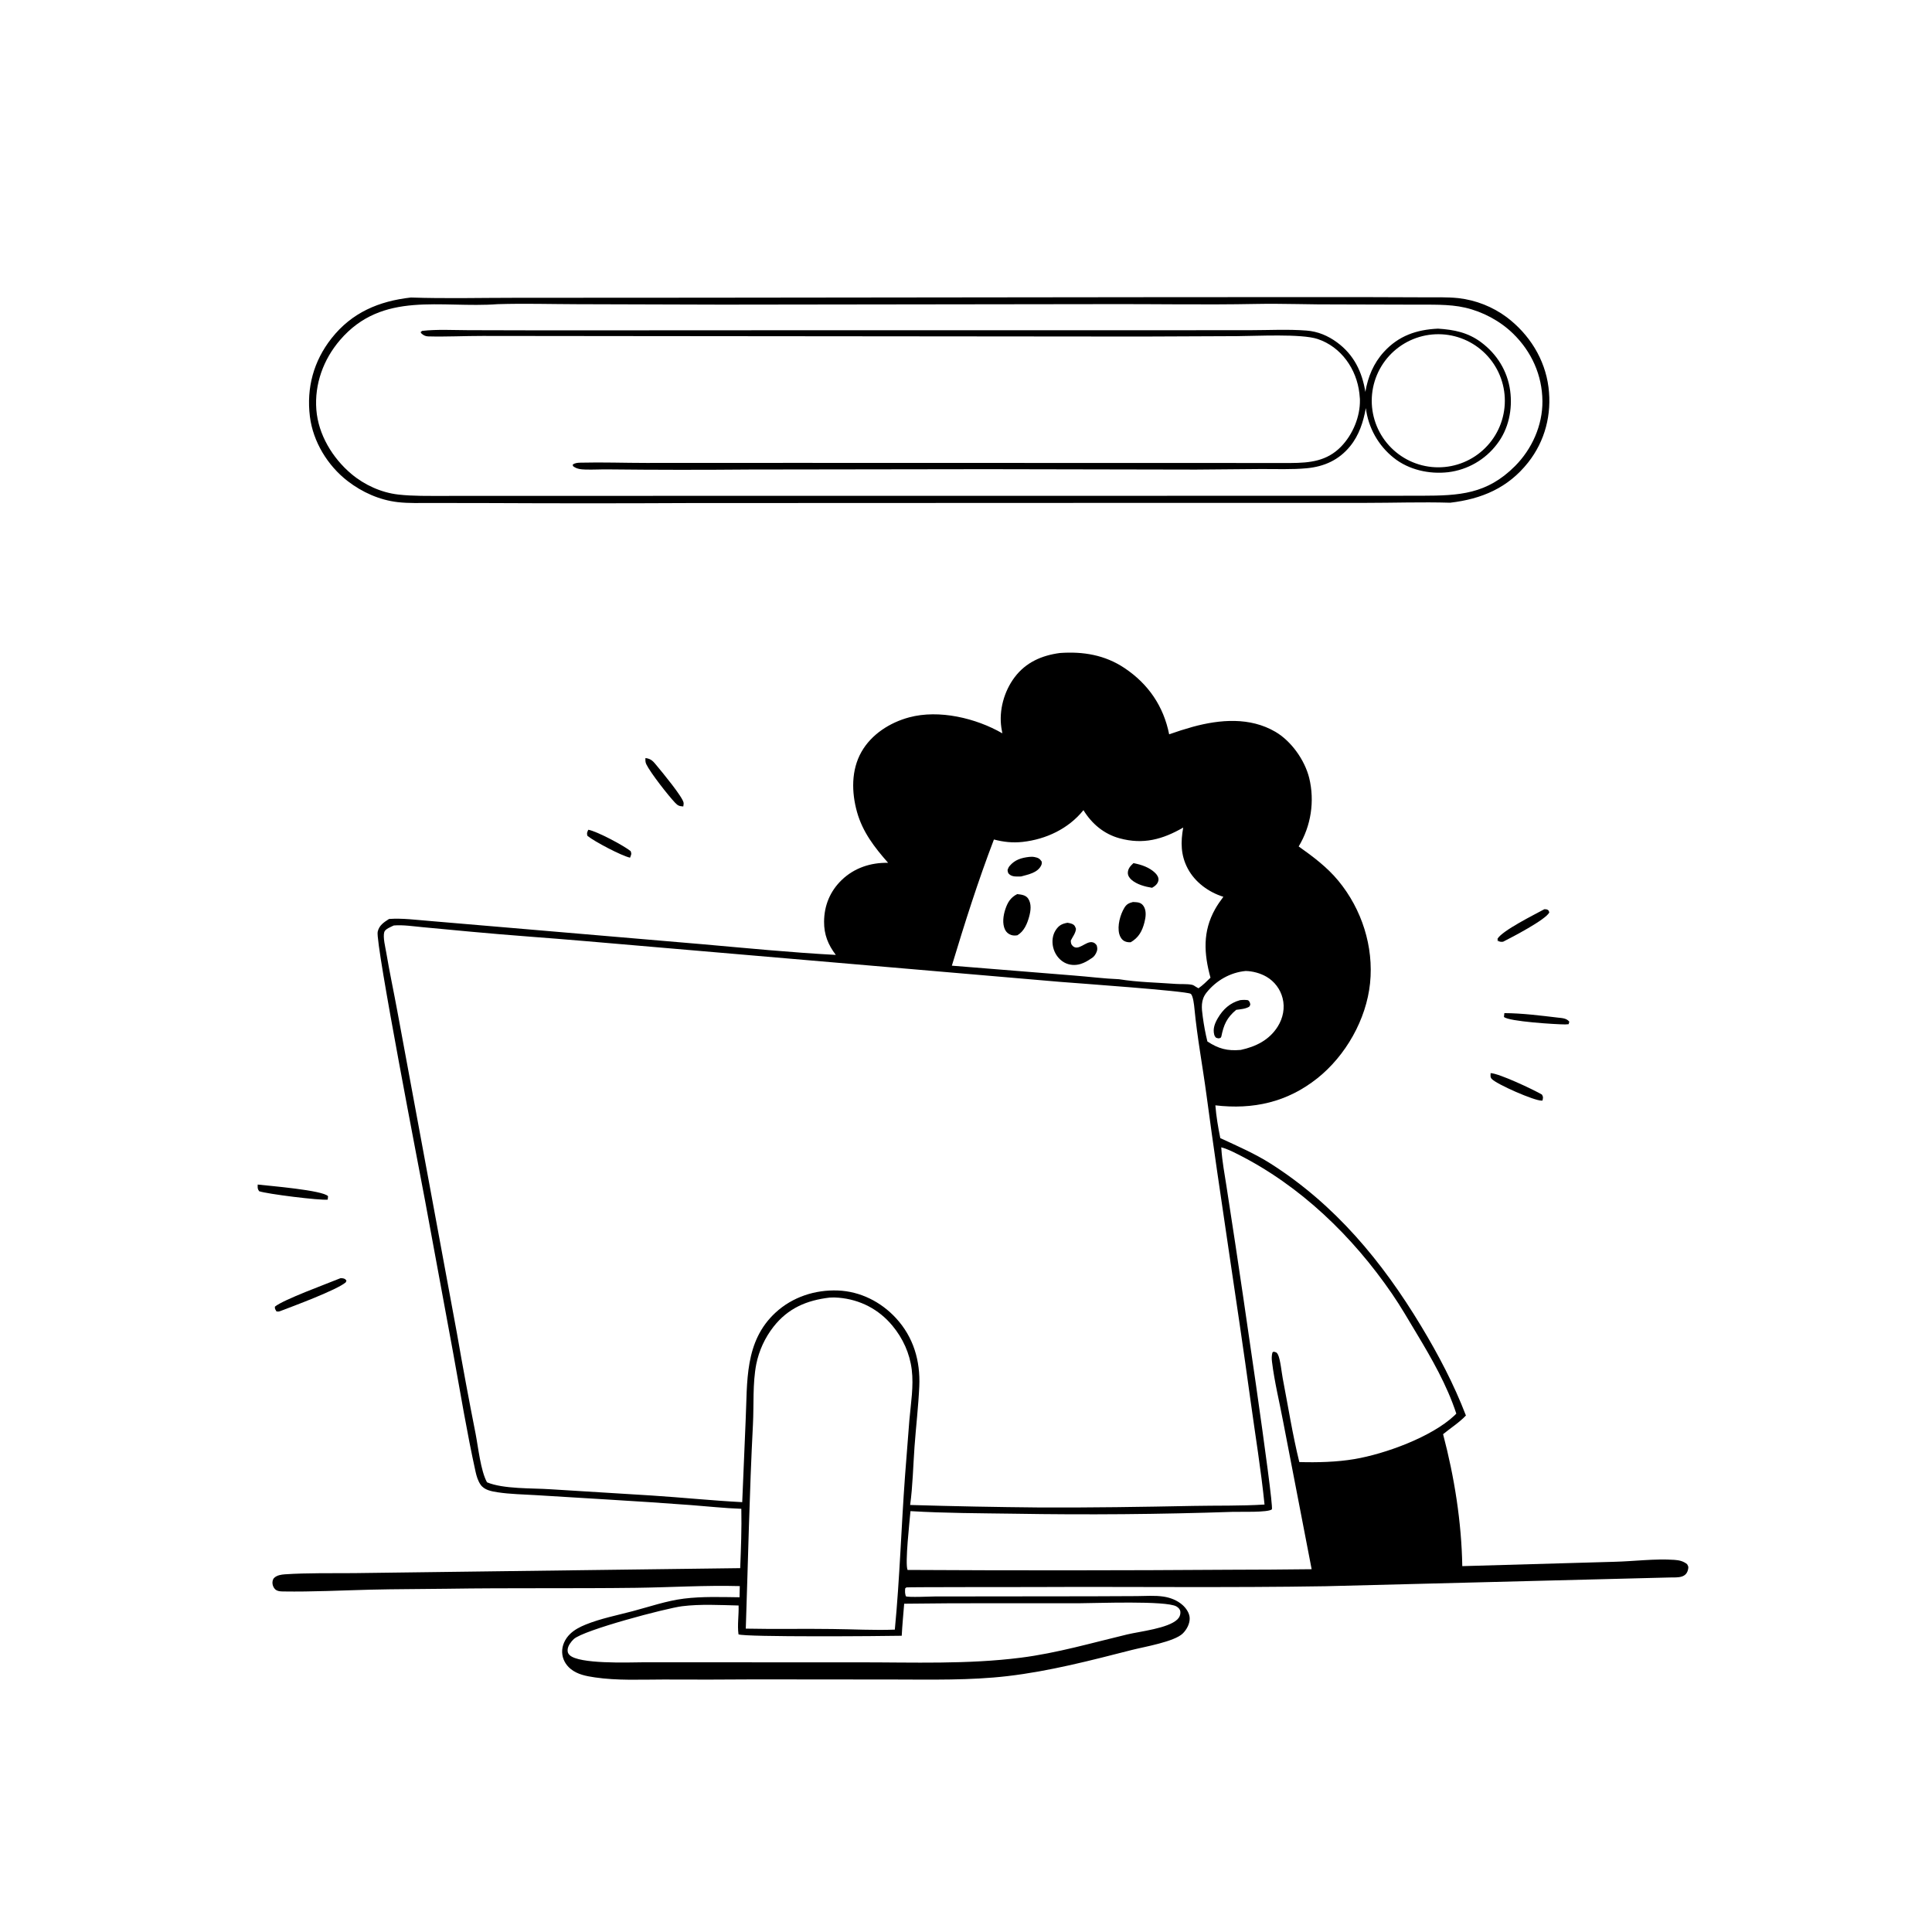 <?xml version="1.0" encoding="utf-8" ?>
<svg xmlns="http://www.w3.org/2000/svg" xmlns:xlink="http://www.w3.org/1999/xlink" width="1024" height="1024">
	<path d="M561.722 346.108C574.073 345.223 585.6 347.127 596.009 354.077C608.663 362.527 616.733 374.394 619.679 389.205Q625.865 386.992 632.194 385.228C646.627 381.29 662.533 380.002 675.975 387.865C684.436 392.814 691.541 402.872 693.904 412.334Q694.181 413.479 694.401 414.635Q694.622 415.792 694.786 416.958Q694.95 418.124 695.057 419.297Q695.164 420.469 695.213 421.646Q695.263 422.822 695.255 424Q695.248 425.177 695.183 426.353Q695.118 427.529 694.996 428.7Q694.874 429.871 694.695 431.035Q694.516 432.198 694.281 433.352Q694.045 434.506 693.754 435.647Q693.463 436.788 693.116 437.913Q692.77 439.039 692.369 440.146Q691.968 441.253 691.514 442.339Q691.059 443.425 690.553 444.488Q690.046 445.551 689.488 446.588Q688.931 447.625 688.323 448.634C695.932 454.016 703.414 459.621 709.382 466.864C721.766 481.893 728.162 501.695 726.159 521.135C724.184 540.305 713.247 559.563 698.212 571.514C682.233 584.215 664.198 588.203 644.173 585.857C644.62 591.613 645.628 597.573 646.783 603.228C655.824 607.416 665.061 611.403 673.488 616.763C707.61 638.467 732.519 668.524 753.219 702.846C762.387 718.046 770.6 733.674 776.968 750.252C773.426 753.997 768.852 756.881 764.861 760.148C770.833 782.748 774.639 806.68 775.044 830.085L855.674 827.78C866.063 827.526 877.113 826.045 887.443 826.762C890.031 826.941 892.149 827.424 894.2 829.04C894.595 829.83 894.948 830.182 894.832 831.104C894.139 836.614 889.249 836.025 885.119 836.093L702.623 840.731C651.087 841.584 599.555 840.916 548.019 841.161C541.005 841.195 480.92 841.154 480.43 841.361C480.162 841.474 479.983 841.733 479.759 841.919C479.717 842.672 479.646 843.466 479.714 844.217C479.739 844.484 480.005 845.91 480.133 846.041C480.82 846.742 493.747 846.18 495.426 846.162L578.733 846.071L602.512 845.967C607.097 845.936 612.089 845.542 616.628 846.221C620.326 846.773 623.941 848.178 626.765 850.678C628.686 852.378 630.481 854.99 630.56 857.638C630.649 860.615 628.988 863.686 626.928 865.743C622.5 870.164 606.299 872.882 600.015 874.486C578.158 880.066 556.451 885.745 533.984 888.374C514.164 890.693 493.696 890.198 473.764 890.176L399.963 890.109Q375.796 890.302 351.628 890.178C339.585 890.187 327.193 890.818 315.255 889.05C310.739 888.381 306.018 887.511 302.4 884.518C299.764 882.338 298.082 879.269 297.952 875.82C297.811 872.114 299.524 868.597 302.146 866.042C304.476 863.772 307.481 862.246 310.474 861.036C318.368 857.844 327.077 856.143 335.295 853.967C344.26 851.595 353.295 848.452 362.513 847.302C372.187 846.096 382.242 846.477 391.963 846.586L392.099 840.666C373.815 840.168 355.314 841.344 337.013 841.576C303.667 841.999 270.294 841.565 236.937 842.07C223.419 842.275 209.866 842.22 196.354 842.558C181.016 842.942 165.466 843.746 150.137 843.506C148.906 843.487 147.481 843.451 146.395 842.783C145.326 842.125 144.648 840.815 144.458 839.61C144.284 838.512 144.491 837.113 145.316 836.315C146.776 834.903 149.057 834.548 151.013 834.418C163.091 833.616 175.537 833.902 187.656 833.788L242.243 833.08L392.325 831.147C392.728 820.641 393.152 810.211 392.918 799.695C384.031 799.391 375.178 798.394 366.312 797.731Q344.648 796.115 322.962 794.835L284.196 792.468C277.497 792.047 270.437 791.962 263.815 790.947C260.522 790.442 256.673 789.783 254.696 786.876C253.317 784.848 252.583 782.419 252.059 780.046C247.488 759.31 244.011 738.185 240.224 717.293L225.29 636.36C222.794 622.805 198.878 499.909 200.174 493.894C200.914 490.46 203.438 488.856 206.191 487.073C213.24 486.551 220.717 487.587 227.765 488.134L268.824 491.627L371.989 500.432C395.663 502.518 419.255 504.862 442.997 506.122C438.889 500.695 436.738 495.369 436.778 488.501C436.829 479.92 439.974 472.335 446.15 466.388C452.786 459.997 461.577 457.106 470.727 457.319C463.537 449.164 457.222 441.018 454.244 430.401C451.319 419.976 451.097 408.203 456.567 398.544C461.87 389.18 471.657 382.964 481.865 380.216C497.701 375.952 517.343 380.622 531.265 388.681Q530.951 387.156 530.731 385.615C529.393 376.439 532.209 366.332 537.784 358.951C543.757 351.045 552.115 347.404 561.722 346.108ZM393.394 796.172L395.203 753C396.183 732.408 394.443 711.047 411.051 695.707C420.016 687.425 432.053 683.509 444.166 683.994C455.976 684.468 466.929 690 474.89 698.639C484.166 708.705 487.845 721.263 487.238 734.786C486.76 745.437 485.485 756.116 484.717 766.757C483.978 776.992 483.781 787.526 482.399 797.669Q516.755 798.69 551.125 798.997C578.279 799.115 605.328 798.697 632.474 798.165C645.021 797.92 657.717 798.223 670.227 797.439C668.359 779.022 665.333 760.711 662.814 742.375C655.395 688.348 646.705 634.526 639.476 580.469C637.422 565.108 634.542 549.937 633.072 534.492C632.918 532.872 632.38 527.579 631.074 526.733C628.754 525.231 570.443 521.104 561.944 520.416L310.502 498.827C290.188 497.061 269.82 495.736 249.526 493.814L224.11 491.434C219.173 490.98 213.666 490.113 208.735 490.519C207.276 491.223 204.159 492.371 203.677 493.998C202.866 496.736 204.262 502.125 204.732 504.932C206.461 515.27 208.688 525.542 210.58 535.853L227.452 626.972L242.217 706.857Q246.827 733.416 252.067 759.857C253.491 767.168 254.739 779.468 258.113 785.647C266.841 789.303 282.002 788.683 291.692 789.334L345.498 792.659C361.451 793.695 377.448 795.348 393.394 796.172ZM641.583 518.207C638.097 505.444 637.344 493.751 644.065 481.795C645.342 479.522 646.855 477.412 648.414 475.326C640.653 472.898 633.407 467.646 629.542 460.373C625.773 453.279 625.741 446.309 627.129 438.625C616.208 444.922 605.937 447.739 593.435 444.327C585.136 442.062 578.682 436.645 574.249 429.395C566.351 439.229 554.432 444.869 541.976 446.234C536.714 446.811 531.903 446.281 526.8 444.951C518.377 466.975 511.32 489.266 504.503 511.826L568.972 517.029C576.996 517.639 585.094 518.699 593.125 519.012C602.91 520.603 613.354 520.764 623.262 521.501C625.966 521.702 629.148 521.412 631.752 521.958C632.623 522.14 633.01 522.508 633.756 522.973C634.032 523.144 634.32 523.294 634.6 523.458C634.8 523.575 634.996 523.697 635.194 523.816C637.551 522.213 639.531 520.173 641.583 518.207ZM647.297 608.096L647.347 608.918C647.779 615.568 649.055 622.22 650.067 628.804L654.724 659.195C657.117 674.919 675.221 796.681 674.128 799.983C672.076 801.757 657.232 801.188 653.496 801.31Q595.581 803.277 537.641 802.297C519.29 802.036 500.895 802.028 482.573 800.93C482.163 805.784 479.546 828.887 481.035 832.102Q566.705 832.578 652.375 831.997Q673.789 831.973 695.201 831.714L680.148 753.747C678.169 743.246 675.495 732.461 674.2 721.871C673.976 720.046 673.95 718.622 674.419 716.844L675.016 716.409C676.272 716.72 676.689 716.685 677.335 717.933C678.602 720.38 679.302 727.593 679.878 730.586C682.72 745.324 685.073 760.35 688.657 774.918C698.205 775.191 708.516 774.937 717.931 773.341C734.173 770.587 758.81 761.639 770.935 750.205C771.261 749.898 771.566 749.571 771.874 749.247C766.937 734.193 758.944 720.262 750.824 706.743C746.594 699.702 742.451 692.499 737.803 685.726C716.877 655.232 689.277 628.499 656.043 611.768C653.271 610.372 650.313 608.885 647.297 608.096ZM479.23 850.004C478.791 855.665 478.221 861.314 477.936 866.986C468.315 867.192 394.883 867.786 391.421 866.233C390.739 861.238 391.648 855.999 391.469 850.948C381.635 850.721 371.275 850.116 361.514 851.334C353.157 852.378 309.275 863.95 304.11 868.753C302.697 870.067 300.962 872.348 300.858 874.363C300.795 875.591 301.015 876.376 301.925 877.248C306.949 882.06 332.866 881.132 340.623 881.054L455.669 881.072C484.133 881.061 512.772 882.202 541.074 878.611C560.222 876.181 578.753 870.747 597.475 866.28C604.254 864.663 619.103 863.093 624.05 858.317C625.161 857.245 625.768 855.771 625.611 854.202C625.488 852.967 624.561 852.059 623.548 851.455C618.162 848.249 580.65 849.749 572.103 849.753C541.158 849.844 510.17 849.568 479.23 850.004ZM639.944 551.998C645.829 555.86 650.506 557.113 657.604 556.482C665.605 554.745 672.759 551.244 677.246 544.061C680.049 539.575 681.129 534.186 679.796 529.025Q679.572 528.142 679.261 527.285Q678.951 526.428 678.557 525.606Q678.163 524.784 677.689 524.005Q677.216 523.227 676.667 522.499Q676.119 521.771 675.5 521.101Q674.882 520.432 674.201 519.826Q673.52 519.221 672.782 518.686Q672.043 518.152 671.256 517.693C668.035 515.825 663.971 514.719 660.249 514.646C652.137 515.369 644.6 519.691 639.508 526.065C636.325 530.05 636.852 534.225 637.494 538.97C638.081 543.305 638.884 547.757 639.944 551.998ZM439.738 687.748C427.57 689.186 417.707 693.348 409.963 703.214Q409.116 704.299 408.333 705.43Q407.55 706.562 406.834 707.737Q406.118 708.912 405.471 710.127Q404.824 711.341 404.248 712.591Q403.672 713.841 403.17 715.123Q402.668 716.404 402.24 717.712Q401.813 719.02 401.462 720.351Q401.111 721.681 400.838 723.03C398.841 733.339 399.623 744.503 399.077 754.994C397.202 791.051 396.51 827.131 395.283 863.21C410.55 863.554 425.828 863.177 441.096 863.409C452.08 863.505 463.325 864.173 474.275 863.733C476.879 836.664 477.693 809.377 479.685 782.249L481.988 752.646C482.755 743.88 484.33 734.752 483.248 725.967C482.176 717.272 478.559 709.346 472.974 702.616C465.716 693.87 455.814 688.794 444.51 687.809C442.896 687.668 441.358 687.629 439.738 687.748Z"/>
	<path d="M565.794 489.083C566.587 489.21 567.546 489.398 568.279 489.72C569.601 490.3 569.834 491.04 570.291 492.318C570.104 494.625 568.532 496.456 567.548 498.519C567.607 499.754 567.608 500.477 568.592 501.408C571.53 504.19 575.346 498.975 578.728 499.373C579.946 499.516 580.538 500.094 581.254 501.008C581.584 502.183 581.75 503.053 581.335 504.245C580.771 505.866 579.774 507.244 578.266 508.07C576.522 509.275 574.769 510.294 572.73 510.925C569.867 511.811 566.69 511.595 564.062 510.119C561.051 508.428 558.962 505.413 558.187 502.07C557.477 499.005 557.807 495.645 559.559 492.979C561.231 490.434 562.865 489.611 565.794 489.083Z"/>
	<path d="M539.143 473.896C541.26 474.127 543.676 474.353 544.968 476.308C546.791 479.067 546.324 482.698 545.505 485.722C544.452 489.616 542.782 493.613 539.219 495.725C538.07 495.886 537.131 495.934 536.003 495.578C534.541 495.118 533.341 494.105 532.678 492.724C531.125 489.484 531.756 485.215 532.841 481.934C534.06 478.246 535.647 475.669 539.143 473.896Z"/>
	<path d="M600.48 478.087C601.459 478.147 602.584 478.147 603.532 478.385C604.678 478.672 605.496 479.308 606.143 480.291C607.742 482.723 607.276 486.168 606.597 488.814C605.384 493.539 603.517 496.959 599.279 499.425C598.174 499.469 597.024 499.342 596.023 498.837C594.551 498.094 593.617 496.531 593.219 494.982C592.12 490.711 593.705 484.834 595.94 481.147C597.124 479.194 598.368 478.627 600.48 478.087Z"/>
	<path d="M600.767 457.472C604.944 458.283 609.287 459.705 612.376 462.792C613.326 463.741 614.214 465.143 614.001 466.546C613.713 468.447 612.174 469.681 610.622 470.547C606.947 469.964 602.543 468.804 599.698 466.29C598.582 465.303 597.72 464.033 597.781 462.477C597.865 460.305 599.264 458.851 600.767 457.472Z"/>
	<path d="M545.551 454.169C546.556 454.07 547.419 454.07 548.407 454.266C550.228 454.627 551.115 455.102 552.134 456.668C552.209 457.426 552.198 457.941 551.859 458.658C549.981 462.631 544.958 463.49 541.179 464.546C539.282 464.562 536.937 464.827 535.303 463.659C534.188 462.862 534.188 462.342 534.027 461.101C534.313 460.282 534.562 459.637 535.128 458.963C537.9 455.654 541.398 454.638 545.551 454.169Z"/>
	<path d="M657.252 530.108C658.766 529.947 660.011 529.875 661.515 530.14C662.152 530.737 662.351 530.974 662.574 531.856C662.812 532.795 662.546 532.826 662.082 533.596C659.986 534.781 657.562 534.905 655.21 535.232C650.184 539.448 648.601 543.147 647.326 549.402L646.963 550.054C645.82 550.541 645.707 550.363 644.496 549.996C644.051 549.516 643.76 549.106 643.585 548.464C642.717 545.289 643.877 542.342 645.485 539.616C648.274 534.883 651.931 531.558 657.252 530.108Z"/>
	<path d="M217.766 157.689C236.126 158.318 254.662 157.836 273.04 157.838L370.868 157.785L624.451 157.497L722.841 157.473L754.484 157.584C760.609 157.627 766.877 157.371 772.97 158.015Q774.703 158.212 776.419 158.522Q778.135 158.833 779.827 159.255Q781.519 159.677 783.179 160.21Q784.84 160.742 786.462 161.383Q788.084 162.023 789.661 162.768Q791.237 163.514 792.761 164.361Q794.286 165.209 795.751 166.154Q797.216 167.1 798.616 168.14C810.534 177.158 818.831 190.295 820.731 205.213C822.559 219.571 818.933 233.759 809.924 245.144C799.264 258.616 785.319 264.503 768.62 266.45C753.636 266.006 738.505 266.536 723.503 266.535L629.781 266.531L364.954 266.63Q312.371 266.896 259.787 266.636L228.862 266.587C222.904 266.568 216.681 266.832 210.762 266.139C201.101 265.009 191.945 260.9 184.274 254.99C173.671 246.819 165.897 234.114 164.25 220.752C162.379 205.568 166.227 191.368 175.695 179.337C186.48 165.633 200.813 159.613 217.766 157.689ZM725.375 262.776L753.683 262.749C773.488 262.704 788.076 261.955 802.941 247.078C811.955 238.057 817.627 225.454 817.518 212.598C817.403 198.835 811.761 186.355 801.933 176.788C795.052 170.09 785.943 165.23 776.595 163.068C767.857 161.047 758.124 161.567 749.19 161.465L709.31 161.357C694.693 161.461 680.074 160.812 665.45 161.1C638.342 161.634 611.318 161.082 584.218 161.199L382.705 161.462L305.681 161.234C291.745 161.198 277.749 160.778 263.817 161.211C233.675 163.479 202.803 153.905 180.182 180.279C171.398 190.521 166.616 203.63 167.673 217.171C168.702 230.346 176.246 242.803 186.226 251.195C193.19 257.051 202.055 261.089 211.124 262.122C218.933 263.011 227.145 262.824 235.004 262.842L268.686 262.827L373.446 262.808L725.375 262.776Z"/>
	<path d="M762.193 174.189C770.715 174.748 778.014 176.2 784.992 181.389C793.41 187.649 799.002 196.64 800.415 207.066C801.759 216.99 799.588 227.436 793.412 235.42Q792.834 236.183 792.218 236.916Q791.602 237.648 790.951 238.35Q790.299 239.051 789.613 239.719Q788.927 240.386 788.209 241.019Q787.491 241.651 786.741 242.247Q785.992 242.843 785.214 243.401Q784.436 243.958 783.632 244.476Q782.827 244.994 781.997 245.471Q781.167 245.948 780.314 246.383Q779.462 246.818 778.588 247.21Q777.715 247.602 776.823 247.949Q775.931 248.297 775.023 248.6Q774.115 248.902 773.193 249.159Q772.271 249.416 771.337 249.626Q770.403 249.836 769.46 250Q768.517 250.163 767.567 250.279C757.55 251.432 746.714 249.05 738.748 242.697Q737.988 242.094 737.258 241.455Q736.528 240.816 735.83 240.142Q735.132 239.468 734.467 238.761Q733.803 238.054 733.173 237.315Q732.544 236.577 731.951 235.809Q731.358 235.041 730.803 234.245Q730.248 233.449 729.733 232.627Q729.217 231.805 728.742 230.959Q728.267 230.113 727.833 229.245Q727.4 228.377 727.009 227.489Q726.618 226.601 726.271 225.695Q725.924 224.789 725.621 223.867Q725.318 222.945 725.06 222.01Q724.802 221.075 724.59 220.128Q724.378 219.181 724.212 218.225Q724.046 217.269 723.927 216.306C722.574 223.649 720.368 230.644 715.581 236.523C709.661 243.793 701.883 247.303 692.644 248.179C684.687 248.933 676.425 248.561 668.43 248.599L633.857 248.893L522.747 248.678L397.071 248.858Q359.826 249.191 322.582 248.789C318.52 248.724 314.434 248.992 310.385 248.871C307.96 248.799 305.614 248.61 303.675 247.018L303.598 246.172C304.907 245.351 306.167 245.265 307.68 245.226C319.272 244.931 330.979 245.366 342.584 245.365L421.004 245.334L684.12 245.399C694.28 245.348 703.284 244.424 710.767 236.744C716.982 230.366 720.993 220.793 720.785 211.857C720.782 211.697 720.774 211.537 720.769 211.376Q720.664 209.921 720.501 208.471C719.025 195.635 710.905 183.871 698.382 179.682C689.743 176.792 665.744 178.119 655.619 178.165L605.125 178.378L335 178.134L255.869 178.051C246.289 178.039 236.519 178.558 226.971 178.297C225.656 178.261 224.582 177.806 223.591 176.931C222.97 176.384 223.105 176.59 223.029 175.883L223.803 175.368C231.772 174.479 240.156 174.979 248.179 175.004L289.881 175.104L432.747 175.032L607.616 175.034L662.464 175.01C672.377 174.997 682.606 174.452 692.471 175.205C698.485 175.664 703.812 177.918 708.652 181.465C717.549 187.986 721.939 197.01 723.67 207.713C725.025 199.755 727.998 192.537 733.489 186.518C741.303 177.954 750.83 174.706 762.193 174.189ZM765.756 247.518Q766.616 247.434 767.472 247.308Q768.327 247.181 769.175 247.013Q770.023 246.846 770.862 246.636Q771.701 246.427 772.529 246.177Q773.356 245.927 774.171 245.636Q774.985 245.346 775.784 245.016Q776.583 244.686 777.366 244.317Q778.148 243.949 778.911 243.542Q779.674 243.135 780.416 242.692Q781.158 242.248 781.878 241.769Q782.597 241.29 783.293 240.776Q783.988 240.262 784.657 239.714Q785.326 239.167 785.968 238.587Q786.609 238.008 787.222 237.398Q787.834 236.787 788.416 236.148Q788.998 235.508 789.548 234.841Q790.098 234.174 790.614 233.48Q791.13 232.787 791.612 232.069Q792.094 231.351 792.54 230.61Q792.986 229.87 793.395 229.108Q793.805 228.346 794.176 227.566Q794.548 226.785 794.88 225.987Q795.213 225.189 795.506 224.376Q795.8 223.562 796.053 222.735Q796.306 221.909 796.518 221.071Q796.73 220.232 796.901 219.385Q797.072 218.537 797.201 217.682Q797.33 216.828 797.418 215.967Q797.505 215.107 797.55 214.244Q797.594 213.38 797.597 212.516Q797.6 211.651 797.56 210.787Q797.52 209.924 797.438 209.063Q797.356 208.202 797.232 207.347Q797.108 206.491 796.942 205.642Q796.776 204.794 796.569 203.954Q796.361 203.115 796.113 202.287Q795.865 201.459 795.577 200.643Q795.288 199.828 794.96 199.028Q794.632 198.228 794.265 197.445Q793.898 196.663 793.494 195.899Q793.089 195.134 792.647 194.391Q792.206 193.648 791.728 192.927Q791.25 192.206 790.738 191.51Q790.226 190.813 789.68 190.143Q789.134 189.472 788.556 188.829Q787.978 188.186 787.369 187.572Q786.76 186.958 786.122 186.375Q785.484 185.792 784.818 185.24Q784.152 184.689 783.46 184.171Q782.768 183.653 782.051 183.169Q781.334 182.686 780.595 182.238Q779.855 181.79 779.095 181.379Q778.334 180.968 777.554 180.594Q776.774 180.221 775.977 179.886Q775.18 179.552 774.367 179.257Q773.554 178.961 772.728 178.706Q771.902 178.451 771.065 178.237Q770.227 178.023 769.38 177.85Q768.533 177.677 767.678 177.546Q766.823 177.414 765.964 177.325Q765.104 177.236 764.24 177.189Q763.377 177.142 762.512 177.137Q761.648 177.133 760.784 177.17Q759.92 177.208 759.059 177.288Q758.195 177.368 757.337 177.491Q756.478 177.613 755.627 177.778Q754.775 177.943 753.933 178.149Q753.091 178.355 752.259 178.603Q751.428 178.85 750.61 179.138Q749.792 179.426 748.989 179.754Q748.186 180.082 747.4 180.449Q746.614 180.816 745.848 181.221Q745.081 181.626 744.335 182.068Q743.589 182.51 742.865 182.989Q742.142 183.467 741.443 183.98Q740.744 184.494 740.071 185.041Q739.398 185.588 738.753 186.167Q738.108 186.747 737.492 187.357Q736.876 187.968 736.29 188.608Q735.705 189.248 735.152 189.916Q734.599 190.584 734.079 191.279Q733.56 191.973 733.075 192.692Q732.59 193.411 732.141 194.153Q731.692 194.895 731.281 195.659Q730.869 196.422 730.495 197.204Q730.121 197.987 729.786 198.787Q729.451 199.587 729.156 200.402Q728.86 201.218 728.606 202.047Q728.351 202.876 728.137 203.716Q727.923 204.557 727.751 205.407Q727.579 206.257 727.449 207.114Q727.318 207.972 727.23 208.834Q727.143 209.697 727.097 210.563Q727.052 211.429 727.049 212.297Q727.046 213.164 727.086 214.03Q727.126 214.897 727.208 215.76Q727.29 216.623 727.415 217.482Q727.54 218.34 727.706 219.191Q727.873 220.042 728.081 220.884Q728.29 221.726 728.539 222.556Q728.789 223.387 729.079 224.204Q729.369 225.022 729.698 225.824Q730.028 226.626 730.397 227.411Q730.766 228.196 731.172 228.962Q731.579 229.728 732.023 230.473Q732.468 231.217 732.948 231.94Q733.428 232.662 733.943 233.36Q734.458 234.057 735.007 234.729Q735.555 235.401 736.136 236.045Q736.717 236.688 737.329 237.303Q737.941 237.917 738.583 238.501Q739.224 239.085 739.894 239.636Q740.563 240.188 741.259 240.705Q741.954 241.223 742.675 241.706Q743.395 242.19 744.138 242.637Q744.881 243.084 745.645 243.494Q746.409 243.904 747.193 244.276Q747.976 244.648 748.777 244.981Q749.578 245.314 750.394 245.607Q751.21 245.9 752.04 246.153Q752.869 246.406 753.71 246.618Q754.551 246.83 755.402 247Q756.252 247.17 757.11 247.298Q757.968 247.426 758.831 247.512Q759.694 247.598 760.56 247.641Q761.426 247.685 762.293 247.685Q763.16 247.686 764.027 247.644Q764.893 247.602 765.756 247.518Z"/>
	<path d="M180.478 677.464C180.772 677.47 181.071 677.437 181.362 677.483C182.509 677.663 183.009 677.812 183.622 678.765L183.275 679.649C178.618 683.707 155.073 692.423 148.24 695.013C147.546 695.214 147.228 695.16 146.525 695.073C145.949 694.017 145.573 693.777 145.714 692.547C150.126 688.854 173.171 680.457 180.478 677.464Z"/>
	<path d="M136.589 627.838C142.531 628.52 171.135 630.831 173.874 634.011L173.7 635.825C169.671 636.35 141.275 632.798 137.346 631.365C136.376 629.983 136.573 629.488 136.589 627.838Z"/>
	<path d="M342.1 401.769C345.324 402.208 346.265 403.624 348.294 406.065C350.792 409.07 361.938 422.493 362.328 425.525C362.41 426.163 362.214 426.807 362.156 427.447C360.012 427.263 359.343 427.08 357.799 425.455C354.225 421.695 344.699 409.556 342.536 405.028C342.014 403.933 342.052 402.957 342.1 401.769Z"/>
	<path d="M818.508 481.918C819.187 481.891 819.556 481.89 820.196 482.17C820.901 482.479 820.883 482.92 821.174 483.59C819.361 487.431 801.156 496.88 796.699 499.12C795.426 499.315 794.832 499.102 793.657 498.607L793.548 498.145L794.135 498.99L793.687 497.622C796.103 493.266 813.464 484.689 818.508 481.918Z"/>
	<path d="M790.063 568.771C794.728 568.978 812.784 577.541 817.244 580.132C818.079 581.518 817.827 581.764 817.563 583.308C817.414 583.32 817.266 583.339 817.116 583.344C813.255 583.49 793.335 574.689 790.687 571.895C789.759 570.917 790.047 570.024 790.063 568.771Z"/>
	<path d="M797.347 536.976C806.602 537.005 816.508 538.271 825.72 539.359C827.965 539.624 830.282 539.637 831.764 541.518L831.401 542.851C830.766 542.912 830.156 542.966 829.517 542.965C824.82 542.96 799.576 541.421 797.127 538.997L797.347 536.976Z"/>
	<path d="M311.798 439.788C316.288 440.521 330.62 448.189 334.266 451.124C334.884 452.708 334.497 453.03 333.938 454.588C329.34 453.557 315.103 446.079 311.349 443.015C310.898 441.466 311.2 441.235 311.798 439.788Z"/>
</svg>
